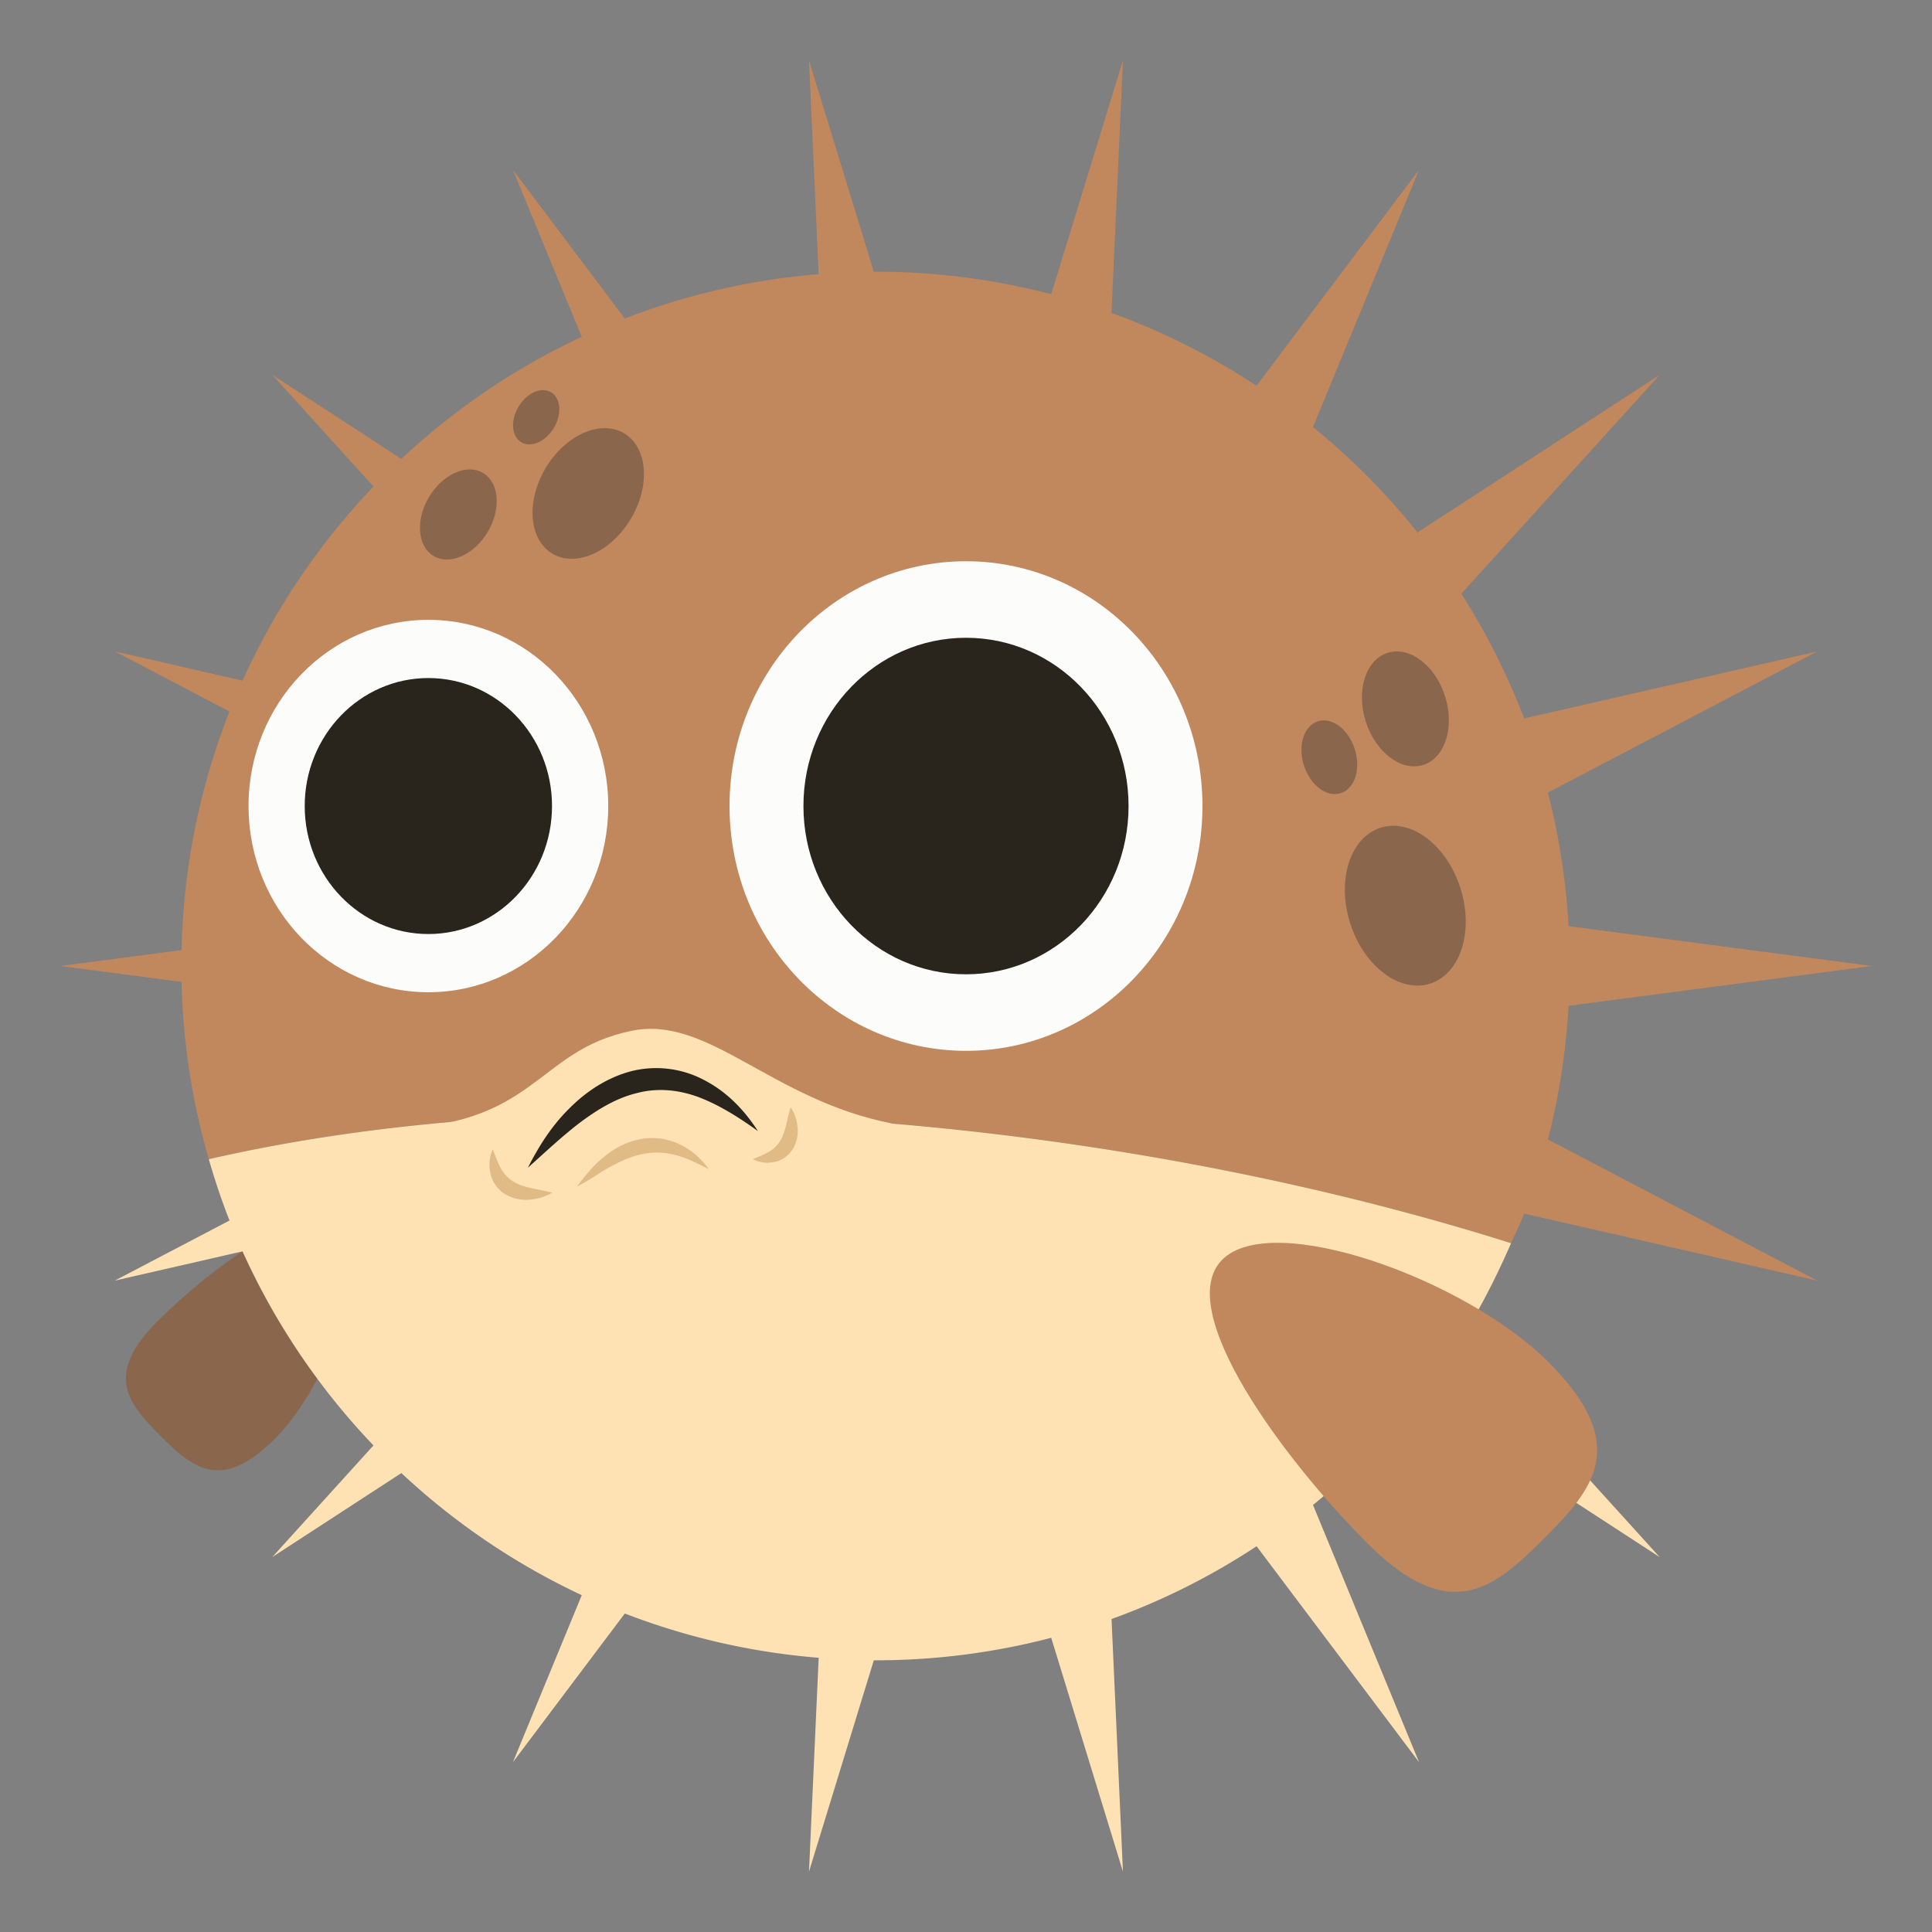<svg xmlns="http://www.w3.org/2000/svg" width="64" height="64" viewBox="0 0 64 64"><rect x="0" y="0" width="64" height="64" fill="#808080" stroke="none"/><path fill="#89664C" d="M9.108 47.658c-1.781 1.779-2.72.979-3.793-.096-1.074-1.074-1.877-2.014-.096-3.793 1.78-1.779 5.01-4.186 6.084-3.111 1.073 1.074-.415 5.221-2.195 7z"/><path fill="#C1875D" d="M50.056 41.182c.143-.328.305-.645.433-.98l9.707 2.219-8.919-4.676c.367-1.426.598-2.906.684-4.426L62 32l-10.04-1.32a22.948 22.948 0 0 0-.683-4.424l8.92-4.675-9.708 2.218a23.013 23.013 0 0 0-2.08-4.133l6.569-7.247-8.02 5.219a23.1 23.1 0 0 0-3.464-3.491l3.513-8.523-5.382 7.154c-1.49-.98-3.1-1.795-4.805-2.412L37.199 2l-2.376 7.745A23.049 23.049 0 0 0 29 9l-.053.001L26.799 2l.32 7.082a22.9 22.9 0 0 0-6.422 1.469L16.99 5.624l2.281 5.533a23.01 23.01 0 0 0-5.975 4.044l-4.275-2.783 3.352 3.699a23.004 23.004 0 0 0-4.34 6.43l-4.23-.969 3.799 1.992a22.89 22.89 0 0 0-1.588 7.902L2 32l4.014.527c.046 2.035.361 4 .902 5.871 4.245-.975 9.172-1.516 14.783-1.516 9.691.001 19.852 1.61 28.357 4.3z"/><path fill="#FFE2B3" d="M3.803 42.422l4.231-.969a23.002 23.002 0 0 0 4.338 6.428L9.02 51.58l4.276-2.783a23.027 23.027 0 0 0 5.976 4.045l-2.281 5.533 3.707-4.926a22.897 22.897 0 0 0 6.422 1.467L26.799 62l2.148-7.002L29 55c2.012 0 3.963-.26 5.823-.746L37.199 62l-.378-8.367a22.804 22.804 0 0 0 4.805-2.412l5.382 7.154-3.513-8.521a23.145 23.145 0 0 0 3.463-3.492l8.021 5.219-6.569-7.246c.634-.998 1.169-2.059 1.646-3.152-8.505-2.689-18.666-4.299-28.356-4.299-5.611 0-10.538.541-14.783 1.516.199.691.425 1.369.686 2.031l-3.8 1.991z"/><ellipse fill="#FCFCFA" cx="14.191" cy="26.701" rx="5.958" ry="6.168"/><ellipse fill="#29251C" cx="14.19" cy="26.701" rx="4.096" ry="4.24"/><ellipse fill="#FCFCFA" cx="32" cy="26.701" rx="7.833" ry="8.109"/><ellipse fill="#29251C" cx="32" cy="26.701" rx="5.385" ry="5.574"/><path fill="#C1875D" d="M51.291 45.117c2.746 2.746 1.509 4.195-.148 5.852s-3.105 2.895-5.852.148c-2.747-2.748-6.459-7.73-4.802-9.389 1.657-1.656 8.055.641 10.802 3.389z"/><path fill="#FFE2B3" d="M12.63 37.408c5.179-.043 5.053-2.598 8.295-3.262 2.551-.521 4.618 2.289 8.629 3.072"/><path fill="#29251C" d="M17.487 38.682c.353-.696.775-1.37 1.347-1.938.559-.571 1.268-1.051 2.099-1.265a3.394 3.394 0 0 1 2.465.338c.73.394 1.286.995 1.709 1.651-.635-.457-1.282-.864-1.954-1.12-.673-.252-1.374-.316-2.04-.142-.672.158-1.301.533-1.893.976-.591.45-1.148.976-1.733 1.5z"/><path fill="#E0BB86" d="M18.297 39.508a1.711 1.711 0 0 1-.74.23 1.34 1.34 0 0 1-.813-.173 1.075 1.075 0 0 1-.5-.704 1.255 1.255 0 0 1 .08-.785c.099.244.17.471.281.652.112.181.234.315.398.409.323.209.788.246 1.294.371zM26.192 36.68c.129.196.201.412.226.647.031.234-.015.491-.148.725-.14.229-.383.407-.633.444a1.06 1.06 0 0 1-.694-.094c.213-.099.408-.168.561-.268a1.02 1.02 0 0 0 .339-.341c.174-.269.215-.667.349-1.113zM19.117 39.299c.254-.337.517-.667.852-.945.327-.284.73-.503 1.179-.606a2.095 2.095 0 0 1 1.342.149c.41.188.742.483.986.832-.38-.192-.741-.381-1.117-.47a2.354 2.354 0 0 0-1.106-.022c-.365.072-.714.241-1.065.431-.351.189-.68.447-1.071.631z"/><ellipse transform="rotate(72.393 46.552 30)" fill="#89664C" cx="46.554" cy="30" rx="2.709" ry="1.916"/><ellipse transform="rotate(72.398 46.554 23.483)" fill="#89664C" cx="46.554" cy="23.481" rx="1.948" ry="1.378"/><ellipse transform="rotate(72.409 44.036 25.085)" fill="#89664C" cx="44.035" cy="25.085" rx="1.249" ry=".884"/><ellipse transform="rotate(120.83 15.184 17.042)" fill="#89664C" cx="15.185" cy="17.042" rx="1.6" ry="1.131"/><path fill="#89664C" d="M18.296 18.338c-.778-.464-.876-1.731-.222-2.833.658-1.1 1.822-1.615 2.601-1.151.779.465.88 1.734.22 2.834-.653 1.099-1.818 1.617-2.599 1.15z"/><ellipse transform="rotate(120.837 17.762 13.823)" fill="#89664C" cx="17.762" cy="13.823" rx=".964" ry=".682"/></svg>